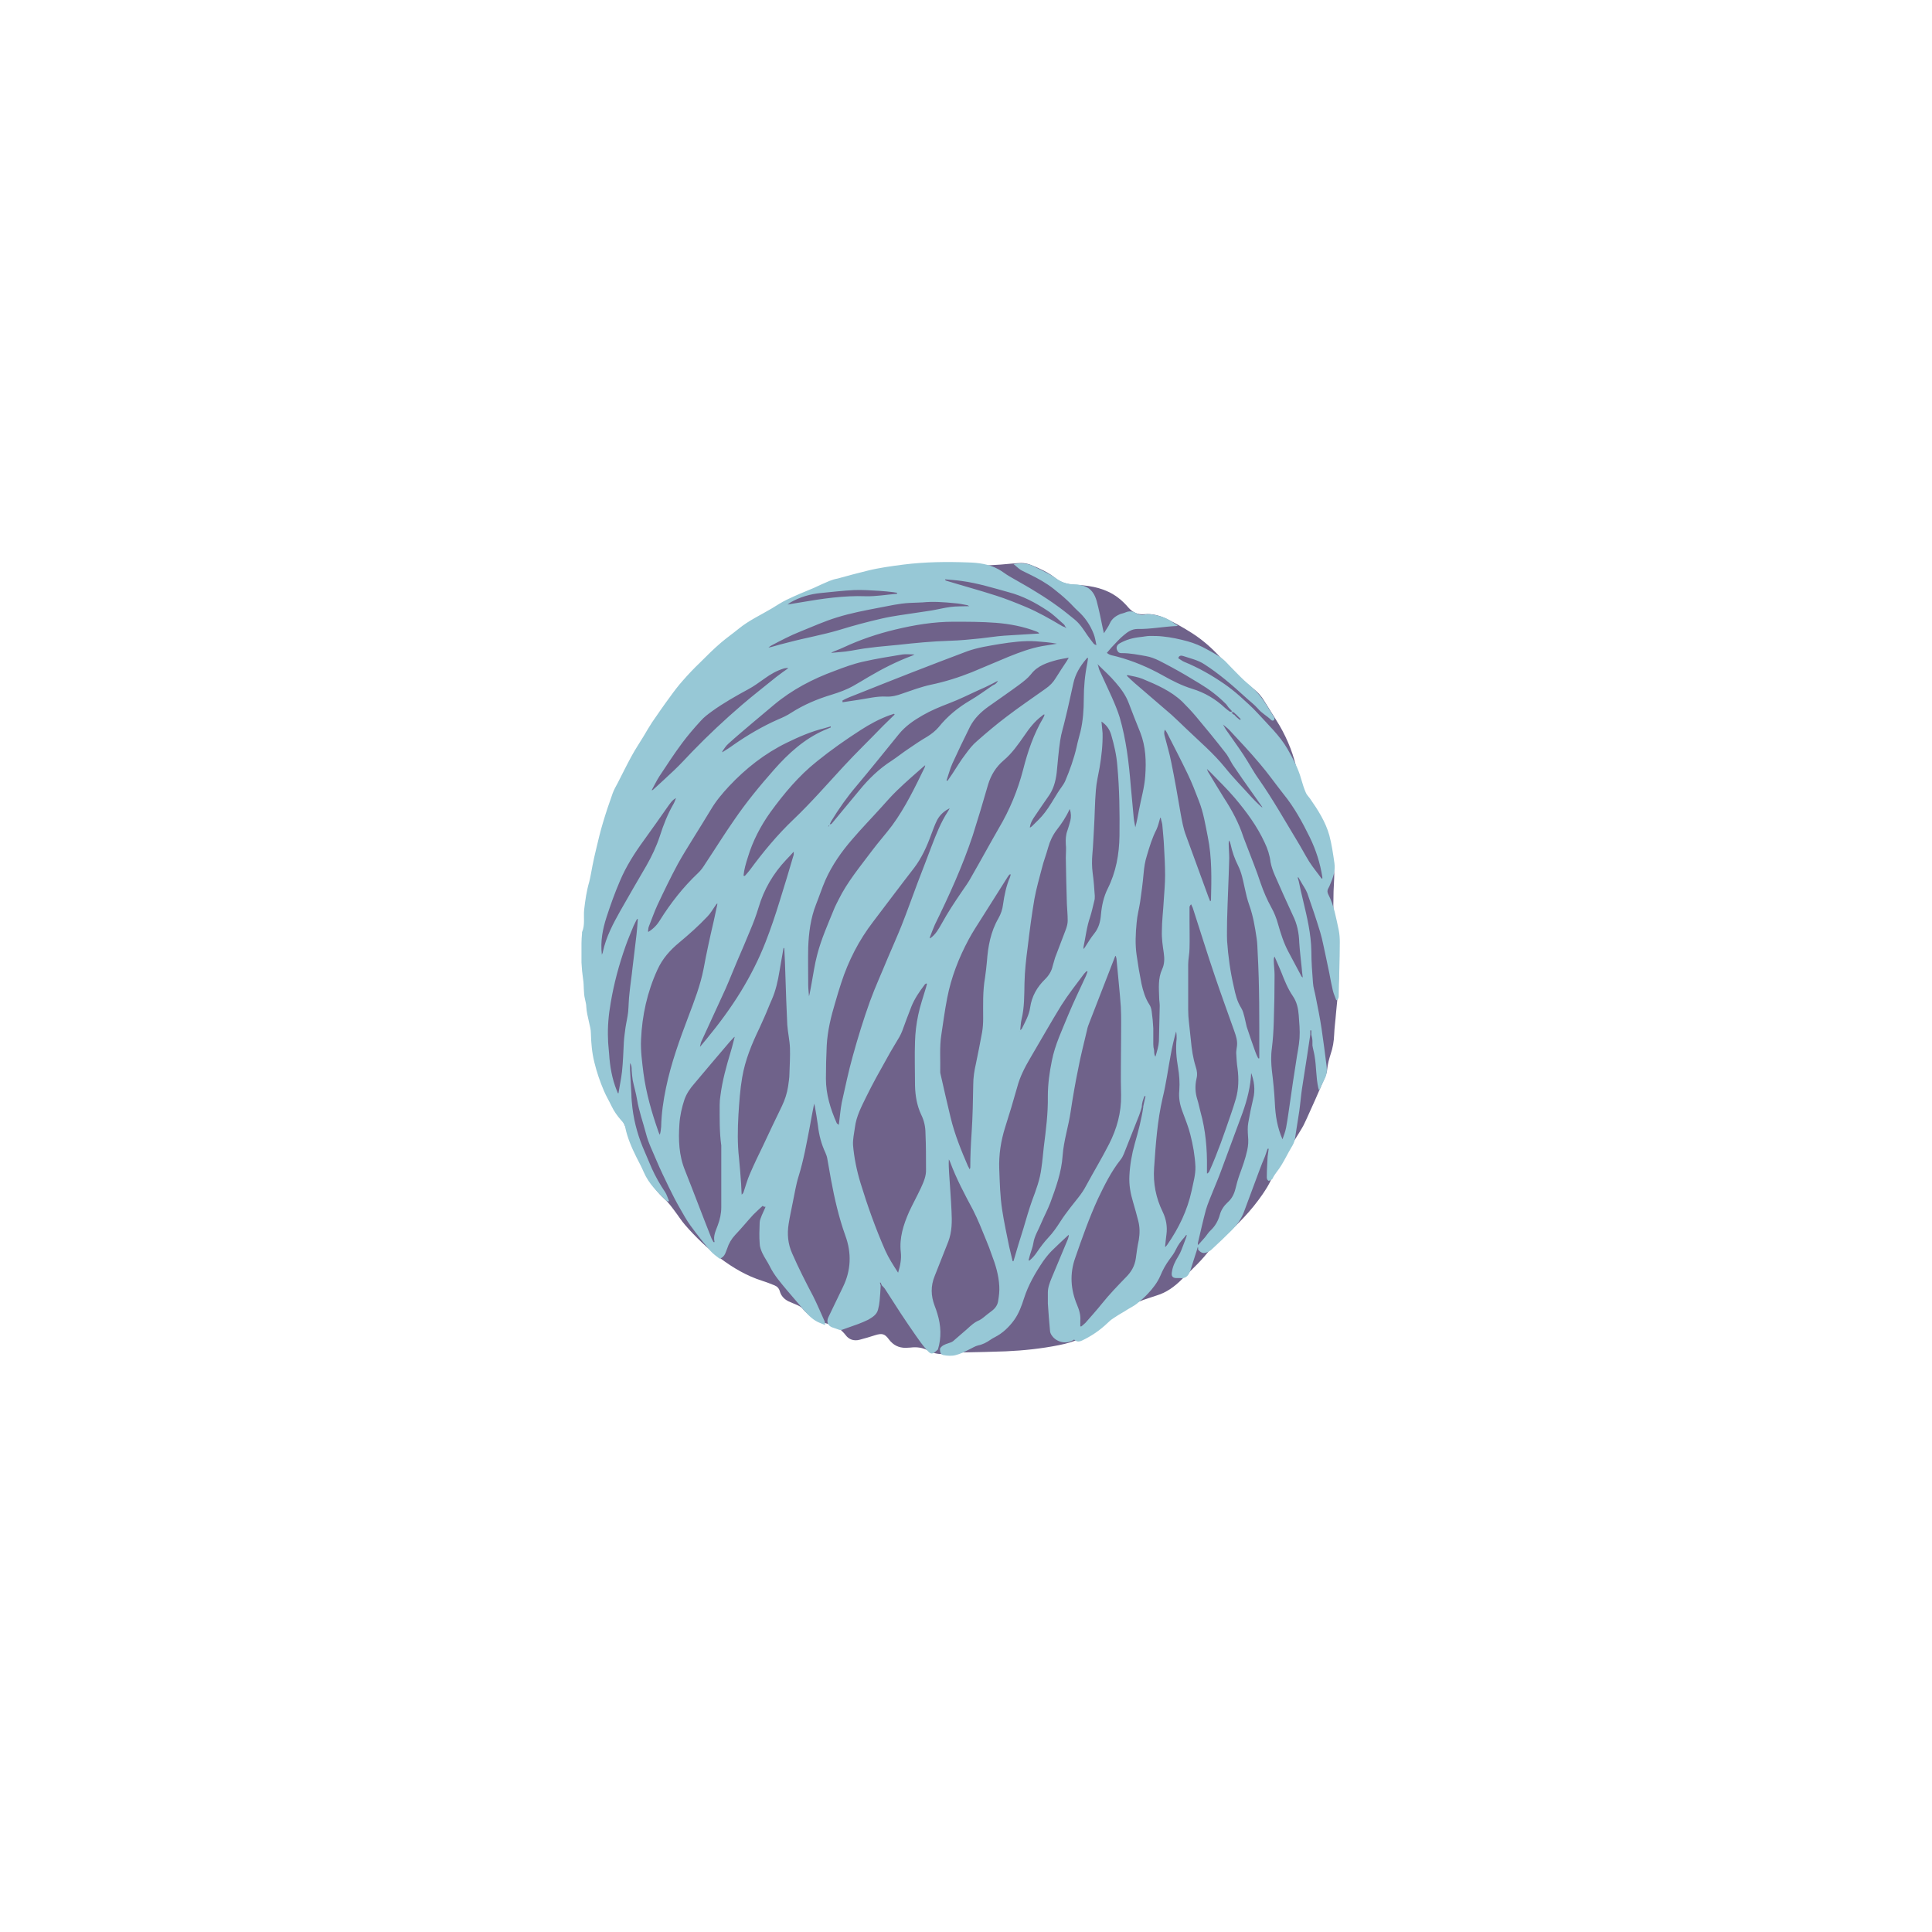 <svg viewBox="0 0 72 72" xmlns="http://www.w3.org/2000/svg" id="a"><defs><style>.b{fill:#97c8d6;}.c{fill:#6f628a;}</style></defs><path d="M21.96,36.18c-.05-.56-.02-1.13,.03-1.71,.07-.83,.27-1.63,.56-2.41,.25-.68,.54-1.35,.81-2.03,.19-.46,.37-.93,.55-1.4,.04-.1,.11-.19,.09-.31,0,0,0-.02,.01-.03,.26-.26,.42-.61,.64-.9,.37-.49,.71-.99,1.08-1.47,.19-.25,.41-.49,.64-.72,.35-.37,.71-.72,1.07-1.08,.16-.17,.32-.35,.48-.51,.17-.17,.35-.33,.52-.5,.1-.1,.24-.17,.28-.33,0-.03,.08-.05,.12-.07,.06-.03,.13-.05,.19-.09,.32-.22,.67-.4,1.03-.56,.42-.19,.87-.28,1.33-.32,.27-.03,.55,.02,.83,.04,.05,0,.1,.03,.16,.04,.05,.01,.11,.03,.16,.02,.4-.02,.79-.05,1.19-.07,.19,0,.35-.06,.5-.16,.14-.09,.28-.17,.41-.26,.24-.16,.51-.24,.8-.25,.3-.01,.61,0,.91-.01,.31-.01,.63-.03,.94-.05,.25-.02,.51-.05,.76-.06,.13,0,.27,.03,.39,.08,.32,.13,.63,.27,.9,.49,.24,.2,.54,.24,.84,.25,.53,.03,1.04,.14,1.47,.46,.15,.11,.29,.25,.41,.39,.16,.18,.35,.26,.58,.24,.3-.03,.58,.05,.85,.18,.28,.14,.56,.29,.83,.46,.38,.23,.72,.51,1.03,.83,.24,.24,.45,.5,.69,.74,.13,.13,.28,.24,.42,.36,.1,.08,.19,.16,.29,.24,.15,.12,.27,.26,.37,.43,.18,.3,.38,.6,.56,.9,.32,.55,.55,1.14,.67,1.76,.08,.4,.23,.77,.4,1.14,.24,.53,.49,1.06,.71,1.59,.16,.39,.29,.79,.26,1.22-.02,.32-.03,.64-.03,.96,0,.23,0,.46,.02,.68,0,.08,.06,.16,.07,.25,.03,.28,.04,.55,.06,.83,.02,.34,.06,.67,.05,1.01-.01,.43-.06,.86-.1,1.28-.02,.27-.06,.54-.07,.81-.01,.25-.05,.49-.13,.72-.06,.19-.11,.37-.13,.57-.01,.15-.08,.29-.14,.43-.2,.47-.41,.94-.62,1.4-.06,.12-.11,.25-.18,.36-.17,.29-.35,.56-.52,.85-.09,.16-.17,.33-.26,.49-.04,.07-.11,.13-.16,.2-.07,.11-.14,.22-.19,.34-.09,.21-.21,.4-.34,.59-.42,.61-.93,1.14-1.49,1.61-.26,.21-.48,.46-.69,.72-.18,.21-.37,.39-.57,.59-.08,.08-.18,.16-.26,.25-.27,.27-.57,.49-.94,.6-.16,.05-.32,.11-.48,.16-.31,.11-.6,.25-.87,.44-.21,.15-.43,.28-.63,.46-.47,.43-1.04,.67-1.66,.79-.65,.13-1.31,.2-1.98,.23-.52,.02-1.03,.03-1.55,.04-.13,0-.26,.01-.39,.03-.07,.01-.13,.08-.2,.08-.06,0-.13-.05-.19-.05-.19,.01-.37-.03-.54-.12-.22-.12-.44-.15-.68-.12-.06,0-.12,.01-.18,.01-.26,0-.46-.1-.62-.31-.16-.22-.26-.24-.52-.16-.19,.06-.38,.12-.58,.17-.2,.05-.39,0-.52-.18-.06-.08-.14-.15-.21-.22-.04-.04-.09-.07-.13-.09-.11-.04-.23-.08-.34-.11-.37-.09-.68-.27-.93-.57-.05-.06-.12-.09-.18-.12-.11-.05-.22-.09-.33-.14-.16-.08-.28-.2-.33-.38-.03-.11-.1-.18-.2-.22-.15-.06-.3-.12-.46-.17-.57-.18-1.08-.48-1.56-.84-.48-.37-.92-.79-1.31-1.24-.14-.16-.25-.34-.38-.51-.12-.16-.24-.33-.39-.46-.25-.23-.45-.49-.6-.79-.19-.38-.38-.77-.54-1.17-.25-.61-.52-1.21-.82-1.79-.11-.21-.22-.43-.3-.65-.09-.27-.16-.54-.22-.82-.09-.42-.18-.84-.25-1.26-.03-.2-.05-.4-.06-.6-.02-.47-.03-.95-.04-1.44Z" class="c"></path><path d="M28.42,44.94c-.12,.11-.24,.22-.35,.33-.23,.25-.44,.51-.67,.75-.14,.15-.24,.32-.3,.51-.02,.06-.05,.12-.07,.18-.04,.09-.1,.16-.21,.2-.11-.09-.25-.18-.35-.3-.26-.31-.51-.62-.74-.94-.14-.19-.26-.41-.38-.62-.15-.26-.29-.53-.42-.8-.16-.33-.32-.66-.46-.99-.14-.34-.31-.67-.4-1.03-.11-.42-.26-.83-.33-1.26-.04-.24-.11-.47-.16-.71-.02-.12-.03-.25-.04-.38,0-.09,0-.18-.06-.26v.26c.02,.29,.03,.59,.05,.88,0,.18,.02,.36,.04,.54,.07,.57,.23,1.11,.46,1.63,.09,.2,.17,.41,.26,.61,.14,.31,.31,.61,.5,.89,.06,.09,.09,.21,.15,.34-.05,0-.08,0-.09-.01-.34-.32-.67-.64-.86-1.08-.08-.19-.18-.37-.27-.55-.18-.36-.34-.73-.42-1.12-.02-.12-.09-.19-.16-.27-.14-.16-.26-.33-.35-.52-.09-.19-.2-.37-.28-.56-.15-.35-.27-.7-.36-1.07-.09-.36-.12-.72-.13-1.09,0-.14-.04-.27-.07-.41-.04-.19-.09-.37-.1-.56,0-.1-.03-.2-.05-.3-.06-.24-.03-.5-.07-.74-.03-.2-.05-.41-.06-.62,0-.24,0-.48,0-.72,0-.12,.01-.24,.02-.36,0-.02,0-.03,0-.05,.12-.27,.05-.56,.08-.84,.04-.35,.09-.7,.19-1.04,.05-.2,.08-.4,.12-.6,.04-.2,.08-.39,.13-.59,.08-.34,.16-.68,.26-1.01,.11-.37,.23-.73,.36-1.09,.05-.14,.12-.26,.19-.39,.17-.33,.33-.66,.51-.99,.14-.26,.31-.51,.46-.76,.1-.17,.2-.34,.31-.51,.22-.32,.44-.64,.67-.95,.15-.21,.31-.42,.48-.61,.2-.23,.42-.46,.64-.67,.25-.25,.51-.51,.78-.74,.21-.18,.44-.34,.66-.52,.38-.31,.82-.51,1.24-.76,.18-.11,.36-.23,.55-.32,.33-.16,.67-.3,1.01-.44,.19-.09,.39-.18,.58-.26,.1-.04,.2-.07,.31-.09,.36-.1,.73-.2,1.1-.29,.44-.11,.89-.17,1.35-.23,.8-.1,1.6-.11,2.4-.08,.39,.01,.78,.06,1.13,.25,.15,.08,.28,.19,.42,.27,.34,.2,.68,.38,1.01,.59,.28,.17,.55,.35,.81,.54,.21,.15,.4,.31,.6,.47,.2,.16,.34,.38,.48,.59,.08,.11,.16,.22,.24,.32,.02,.02,.05,.04,.1,.05-.03-.14-.05-.28-.1-.41-.13-.34-.33-.63-.6-.87-.13-.12-.24-.25-.37-.37-.17-.16-.35-.31-.53-.45-.27-.21-.57-.38-.88-.53-.11-.06-.24-.11-.34-.17-.09-.06-.17-.14-.27-.22,.3-.05,.56-.03,.8,.11,.08,.04,.17,.08,.25,.12,.18,.1,.37,.18,.53,.3,.23,.17,.47,.23,.74,.23,.11,0,.21,.03,.31,.06,.27,.09,.4,.31,.47,.56,.09,.34,.16,.68,.23,1.03,.01,.05,.02,.09,.04,.17,.08-.14,.17-.25,.22-.37,.08-.18,.23-.28,.4-.35,.06-.02,.13-.03,.19-.06,.13-.05,.24-.05,.37,.02,.11,.07,.24,.09,.36,.06,.14-.03,.28,0,.42,.03,.23,.05,.45,.14,.63,.28,.05,.04,.1,.07,.16,.1-.02,.01-.03,.02-.04,.02-.49,.02-.97,.12-1.46,.11-.21,0-.37,.11-.52,.24-.16,.13-.29,.29-.44,.44-.06,.07-.12,.14-.18,.21,.11,.1,.25,.1,.38,.14,.6,.16,1.17,.4,1.72,.71,.34,.19,.69,.37,1.08,.49,.46,.14,.87,.38,1.22,.71,.06,.05,.12,.1,.18,.14,.02,.01,.05,.01,.09-.01-.05-.05-.09-.1-.14-.15-.04-.05-.07-.11-.12-.15-.29-.29-.61-.53-.96-.74-.34-.21-.68-.41-1.03-.6-.31-.16-.62-.36-.97-.42-.29-.05-.58-.11-.88-.11-.06,0-.12,0-.16-.06-.08-.11-.06-.23,.06-.3,.24-.14,.5-.21,.78-.24,.12-.01,.24-.04,.35-.04,.16,0,.33,0,.49,.02,.31,.03,.62,.1,.92,.18,.25,.07,.49,.17,.72,.3,.23,.13,.48,.25,.68,.44,.08,.08,.16,.17,.24,.25,.21,.21,.41,.43,.64,.62,.25,.21,.46,.45,.63,.72,.1,.17,.21,.33,.31,.5,.02,.03,.02,.08,0,.1-.03,.04-.08,.03-.11,0-.15-.15-.35-.25-.49-.42-.14-.16-.32-.29-.48-.44-.48-.44-.97-.86-1.51-1.21-.24-.16-.52-.22-.79-.31-.06-.02-.16-.04-.19,.08,.07,.04,.14,.1,.21,.13,.54,.22,1.03,.5,1.51,.83,.2,.14,.39,.29,.57,.45,.23,.21,.46,.41,.67,.64,.39,.43,.82,.83,1.11,1.33,.2,.35,.4,.72,.51,1.12,.05,.17,.1,.34,.17,.5,.03,.08,.1,.15,.16,.23,.3,.43,.58,.87,.72,1.37,.09,.34,.14,.69,.19,1.04,.04,.28-.05,.54-.16,.79-.02,.05-.04,.1-.07,.15-.04,.07-.04,.14,0,.22,.22,.42,.29,.88,.39,1.33,.03,.15,.04,.3,.04,.45,0,.66-.03,1.33-.04,1.99,0,.07,0,.13-.09,.18-.04-.12-.1-.24-.13-.37-.05-.21-.09-.42-.13-.64-.04-.21-.09-.41-.13-.62-.07-.3-.12-.61-.21-.91-.15-.49-.31-.97-.48-1.45-.06-.16-.17-.3-.25-.45l-.08-.14h-.03l.04,.14c.05,.24,.1,.47,.16,.71,.15,.63,.3,1.25,.31,1.9,0,.39,.03,.78,.06,1.17,.01,.18,.07,.35,.1,.52,.08,.4,.16,.79,.22,1.19,.07,.47,.13,.94,.19,1.42,.02,.16,0,.32-.08,.47-.07,.13-.13,.27-.2,.43-.01-.05-.02-.07-.03-.1-.09-.4-.07-.8-.14-1.2-.02-.13-.06-.26-.08-.39,0-.05,0-.11,0-.16,0-.08-.02-.16-.04-.24v-.16h-.04v.16c-.04,.27-.08,.53-.12,.8-.06,.41-.13,.81-.19,1.22-.04,.27-.06,.55-.1,.83-.05,.34-.11,.68-.16,1.02-.02,.13-.07,.23-.14,.34-.13,.22-.24,.45-.37,.66-.1,.17-.24,.31-.33,.5-.02,.04-.1,.06-.14,.08-.08-.05-.07-.12-.07-.18,0-.24,.02-.49,.03-.73l.04-.29h-.04l-.1,.29c-.07,.17-.14,.33-.2,.5-.19,.52-.39,1.04-.58,1.56-.1,.27-.27,.5-.47,.7-.24,.24-.48,.47-.73,.7-.04,.04-.09,.07-.13,.09-.16,.08-.26,.06-.38-.08v-.08h-.02l-.02,.08c-.08,.26-.17,.52-.25,.78-.07,.21-.19,.31-.39,.28-.05,0-.1,0-.15,0-.13-.01-.17-.08-.15-.21,.03-.22,.12-.41,.24-.6,.09-.14,.14-.3,.2-.45,.03-.08,.06-.16,.09-.24l.03-.1h-.03l-.06,.08c-.13,.14-.24,.29-.32,.46-.06,.13-.15,.25-.24,.37-.14,.19-.25,.39-.34,.61-.11,.25-.28,.47-.46,.66-.13,.14-.27,.26-.42,.38-.1,.08-.23,.14-.34,.21-.08,.05-.15,.1-.23,.14-.1,.06-.2,.12-.3,.19-.08,.05-.15,.11-.21,.17-.28,.27-.6,.49-.96,.66-.11,.05-.21,.05-.29-.04-.3,.21-.66,.08-.81-.12-.05-.06-.09-.14-.09-.21-.03-.34-.06-.67-.08-1.01,0-.14,0-.27,0-.41,0-.19,.07-.37,.14-.54,.2-.49,.41-.97,.61-1.46,.01-.03,.02-.07,.03-.11v-.04l-.05,.04c-.19,.18-.39,.36-.58,.55-.12,.12-.23,.26-.33,.4-.29,.43-.55,.88-.71,1.38-.09,.28-.19,.56-.37,.81-.19,.26-.42,.48-.71,.63-.06,.03-.11,.06-.17,.1-.14,.1-.3,.18-.46,.21-.12,.03-.22,.1-.33,.15-.16,.08-.33,.17-.5,.21-.15,.04-.31,.03-.47,0-.11-.02-.12-.14-.12-.24,.07-.12,.19-.16,.31-.2,.06-.02,.13-.04,.18-.08,.18-.15,.34-.3,.52-.45,.14-.13,.28-.26,.46-.33,.06-.03,.11-.07,.16-.11,.09-.07,.18-.15,.28-.22,.14-.1,.24-.23,.26-.4,.03-.18,.05-.36,.04-.53-.02-.42-.14-.81-.29-1.2-.06-.17-.12-.34-.19-.5-.16-.39-.31-.78-.5-1.15-.31-.58-.62-1.16-.85-1.78-.01-.04-.03-.07-.05-.1-.01,.18,0,.34,.01,.51,.03,.47,.07,.94,.09,1.42,.02,.38,.02,.76-.12,1.13-.17,.43-.34,.86-.51,1.29-.15,.37-.14,.73,0,1.1,.04,.1,.07,.19,.1,.29,.14,.45,.16,.9,.02,1.35,0,0-.02,0-.03,.02-.19,.18-.24,.15-.39-.02-.15-.17-.28-.35-.41-.54-.19-.27-.37-.54-.55-.81-.2-.31-.4-.62-.6-.93-.03-.04-.07-.08-.11-.12l-.04-.1h-.03l.03,.11c-.01,.19-.02,.38-.04,.57-.01,.11-.03,.22-.06,.33-.05,.19-.21,.28-.36,.37-.12,.06-.24,.11-.37,.16-.2,.07-.4,.14-.59,.21-.06,.02-.1,.02-.15,0-.07-.03-.15-.05-.23-.08-.17-.06-.23-.21-.15-.38,.18-.37,.36-.75,.54-1.12,.31-.63,.33-1.28,.09-1.93-.24-.67-.4-1.37-.53-2.07-.05-.26-.09-.53-.14-.79-.01-.07-.04-.15-.07-.22-.15-.32-.24-.66-.28-1.02-.03-.23-.07-.46-.11-.69,0-.03-.02-.06-.03-.12-.06,.3-.11,.57-.16,.85-.12,.62-.23,1.25-.42,1.86-.1,.32-.15,.66-.22,.99-.05,.26-.11,.52-.15,.78-.06,.38-.03,.74,.13,1.1,.24,.55,.51,1.08,.79,1.61,.15,.3,.28,.61,.42,.92,.01,.03,.01,.07,.02,.14-.14-.06-.25-.09-.36-.16-.21-.13-.36-.31-.51-.49-.18-.21-.36-.42-.54-.63-.24-.29-.49-.57-.66-.92-.08-.16-.19-.31-.27-.48-.05-.11-.1-.24-.1-.36-.02-.26-.01-.52,0-.78,0-.09,.05-.18,.08-.27,.04-.1,.09-.19,.13-.29v-.04l-.03,.02Zm11.31-21.55l-.03-.04s-.03-.07-.06-.09c-.2-.17-.38-.36-.6-.5-.45-.3-.92-.55-1.45-.69-.58-.16-1.16-.34-1.76-.42-.2-.03-.4-.04-.61-.06,0,.03,.02,.04,.04,.05,.62,.19,1.25,.36,1.87,.56,.37,.12,.72,.26,1.08,.41,.48,.2,.93,.46,1.37,.72,.03,.02,.07,.03,.1,.04l.04,.03h0v.02h0Zm-8.89,7.43l.07-.04-.02-.02-.04,.07h-.01v0Zm16.18-.74h.03l-.02-.02-.07-.1c-.22-.31-.43-.61-.65-.92-.12-.18-.25-.36-.37-.54-.1-.16-.17-.33-.29-.47-.35-.45-.71-.89-1.08-1.33-.16-.19-.33-.37-.51-.55-.42-.4-.95-.63-1.48-.85-.17-.07-.37-.1-.55-.14,0,0-.02,0-.04,.02,.1,.1,.2,.19,.3,.28,.45,.39,.91,.78,1.36,1.17,.19,.17,.37,.35,.56,.53,.49,.47,1.01,.91,1.44,1.44,.32,.4,.68,.76,1.02,1.14,.08,.09,.17,.17,.25,.25,.03,.03,.06,.05,.09,.08Zm-1.02-3.45s0,.01,.01,.02c.06,.07,.13,.13,.2,.18l.03-.03-.19-.19s0-.01-.02-.01c-.03-.04-.06-.09-.14-.04,.04,.03,.07,.06,.1,.08Zm-.44,.34l-.02-.02,.02,.02c.04,.07,.08,.14,.12,.21,.22,.32,.45,.63,.66,.95,.2,.3,.37,.63,.58,.92,.51,.73,.95,1.51,1.41,2.27,.16,.26,.3,.53,.46,.79,.14,.22,.31,.42,.46,.63,0,0,.02,0,.03,0,0-.02,0-.03,0-.05-.08-.52-.24-1.02-.47-1.49-.28-.57-.58-1.12-.98-1.61-.3-.38-.58-.78-.89-1.14-.36-.43-.75-.84-1.13-1.25-.08-.08-.18-.15-.27-.23Zm-20.36,2.77c-.15,.07-.23,.21-.32,.33-.29,.41-.58,.83-.88,1.24-.35,.48-.67,.98-.9,1.53-.19,.44-.35,.89-.5,1.35-.14,.44-.23,.89-.17,1.39,.02-.05,.04-.09,.04-.12,.12-.55,.38-1.04,.65-1.52,.32-.56,.64-1.12,.97-1.68,.2-.35,.37-.71,.5-1.1,.13-.41,.29-.82,.51-1.2,.04-.07,.06-.14,.09-.21v0Zm-.92-.29s.04,0,.06-.02c.27-.25,.54-.49,.8-.74,.23-.22,.44-.45,.66-.68,.59-.61,1.21-1.19,1.85-1.74,.42-.36,.86-.7,1.29-1.05,.14-.11,.3-.22,.44-.32-.06-.01-.11,0-.16,.01-.27,.08-.51,.22-.73,.38-.2,.14-.4,.29-.61,.4-.46,.25-.92,.51-1.35,.82-.15,.11-.3,.22-.42,.36-.24,.26-.47,.53-.68,.81-.3,.4-.57,.82-.85,1.24-.11,.17-.2,.36-.3,.54h-.01v0Zm16.65-4.67l-.02-.02h-.01s.01,.03,.02,.03c.02,.07,.03,.14,.06,.2,.15,.33,.3,.65,.45,.98,.11,.25,.22,.51,.3,.77,.24,.83,.34,1.68,.41,2.54,.04,.4,.07,.79,.11,1.19,.01,.12,.04,.24,.06,.36,.06-.22,.1-.44,.14-.66,.08-.42,.2-.82,.23-1.25,.04-.55,.02-1.09-.18-1.61-.15-.37-.3-.75-.44-1.12-.11-.29-.29-.53-.48-.75-.2-.24-.43-.44-.65-.66Zm-3.97,.71c-.16,.08-.32,.16-.49,.23-.37,.17-.73,.35-1.1,.49-.34,.13-.68,.27-.99,.45-.33,.19-.64,.4-.89,.71-.52,.64-1.04,1.29-1.57,1.92-.35,.41-.66,.85-.94,1.31-.02,.04-.04,.08-.06,.12,.04,0,.06-.01,.08-.03,.34-.41,.68-.82,1.02-1.23,.35-.43,.74-.81,1.21-1.11,.21-.14,.41-.3,.62-.44,.23-.16,.47-.32,.71-.46,.16-.1,.3-.21,.42-.35,.33-.41,.72-.73,1.18-1,.29-.17,.56-.37,.84-.56,.08-.03,.15-.08,.19-.17l-.23,.12Zm-10.02,2.53c.13-.08,.26-.16,.38-.25,.53-.37,1.09-.7,1.68-.96,.17-.07,.34-.15,.49-.25,.47-.3,.97-.51,1.5-.67,.29-.09,.57-.19,.83-.34,.19-.11,.38-.22,.56-.33,.51-.3,1.04-.57,1.6-.78,.03-.01,.05-.02,.1-.05-.17,0-.31-.02-.45,0-.49,.08-.99,.16-1.47,.27-.36,.08-.71,.21-1.05,.34-.82,.3-1.59,.7-2.27,1.27-.25,.21-.5,.42-.75,.63-.32,.27-.64,.54-.95,.82-.09,.08-.15,.18-.22,.28v.03h.02Zm-.85,10.99c.08-.1,.17-.2,.25-.3,.46-.56,.89-1.14,1.27-1.76,.36-.59,.67-1.2,.92-1.84,.2-.51,.37-1.02,.53-1.54,.18-.57,.35-1.14,.52-1.72,0-.02,0-.04,0-.11-.11,.12-.19,.21-.28,.3-.48,.51-.83,1.1-1.03,1.78-.09,.3-.2,.59-.32,.87-.15,.37-.31,.74-.47,1.11-.15,.35-.29,.71-.44,1.05-.3,.65-.6,1.3-.9,1.96-.03,.06-.03,.12-.05,.18v0Zm8.57-4.04c.21-.14,.32-.35,.44-.56,.22-.4,.47-.78,.73-1.16,.13-.19,.27-.38,.38-.59,.34-.59,.67-1.2,1.01-1.79,.41-.69,.71-1.42,.91-2.19,.17-.67,.39-1.32,.75-1.93,.02-.03,.03-.07,.05-.12-.02,0-.04,0-.04,0-.02,.02-.04,.03-.06,.05-.27,.2-.47,.46-.66,.74-.23,.33-.46,.66-.77,.92-.28,.24-.47,.54-.58,.91-.18,.63-.37,1.26-.57,1.89-.38,1.14-.88,2.24-1.41,3.32-.07,.16-.13,.32-.19,.48v.03l.02-.02Zm-10.5-.24c.18-.11,.32-.25,.43-.43,.4-.64,.87-1.24,1.42-1.76,.11-.1,.2-.23,.28-.36,.36-.54,.7-1.09,1.07-1.62,.45-.66,.96-1.28,1.49-1.88,.53-.6,1.12-1.14,1.87-1.47l.24-.1v-.04l-.24,.07c-.49,.12-.95,.32-1.4,.54-.82,.4-1.53,.96-2.15,1.62-.25,.27-.48,.54-.67,.86-.23,.38-.46,.75-.69,1.12-.19,.31-.38,.61-.55,.92-.27,.5-.52,1.02-.76,1.53-.12,.26-.21,.53-.32,.8-.02,.05-.02,.12-.03,.17h0Zm3.2,3.92c-.05,.06-.11,.11-.16,.17-.44,.52-.89,1.04-1.33,1.57-.15,.17-.28,.36-.36,.58-.1,.3-.17,.61-.19,.92-.04,.59-.02,1.17,.21,1.73,.33,.83,.64,1.66,.97,2.49,.02,.06,.06,.12,.09,.18h.04c-.06-.24,.05-.43,.12-.63,.08-.21,.13-.44,.13-.67,0-.69,0-1.38,0-2.07,0-.08,0-.15,0-.23-.07-.5-.06-1.01-.06-1.51,0-.12,.01-.24,.03-.36,.07-.55,.22-1.09,.38-1.62,.06-.19,.1-.38,.15-.56v0Zm15.24,2.61l.09-.41h-.04c-.05,.13-.1,.27-.1,.41-.03,.1-.06,.21-.1,.31-.19,.48-.38,.96-.57,1.44-.03,.07-.07,.15-.12,.21-.35,.44-.6,.95-.84,1.45-.33,.72-.59,1.46-.85,2.21-.21,.59-.17,1.18,.07,1.75,.08,.19,.14,.39,.12,.6,0,.07,0,.13,0,.2h.04s.1-.08,.15-.13c.2-.23,.41-.46,.61-.71,.28-.35,.59-.67,.9-.99,.2-.2,.33-.42,.37-.71,.03-.23,.06-.45,.11-.68,.04-.24,.04-.48-.02-.71-.06-.23-.12-.46-.19-.69-.1-.33-.16-.66-.14-1,.02-.4,.09-.8,.2-1.19,.13-.45,.25-.91,.32-1.38Zm-8.05-4.59l-.03-.02s-.06,.03-.07,.06c-.19,.25-.36,.5-.48,.79-.12,.31-.24,.62-.35,.93-.03,.07-.06,.14-.1,.21-.15,.26-.31,.51-.45,.77-.27,.48-.54,.96-.78,1.45-.18,.37-.38,.74-.43,1.16-.03,.22-.08,.43-.07,.65,.04,.48,.14,.96,.28,1.42,.26,.85,.56,1.69,.92,2.51,.13,.29,.3,.55,.48,.83,.08-.27,.13-.51,.1-.77-.06-.53,.1-1.02,.31-1.5,.14-.3,.3-.59,.44-.89,.1-.22,.2-.44,.19-.69,0-.45,0-.89-.02-1.34,0-.24-.05-.48-.16-.7-.16-.34-.22-.71-.23-1.08,0-.55-.02-1.1,0-1.65,.01-.33,.05-.66,.12-.99,.07-.34,.19-.68,.29-1.02,.01-.05,.03-.1,.04-.15Zm3.78,10.29l.03,.02c.11-.09,.2-.19,.28-.31,.13-.19,.27-.38,.43-.55,.17-.18,.3-.37,.43-.57,.12-.19,.26-.38,.4-.56,.2-.26,.42-.5,.57-.79,.28-.52,.59-1.03,.86-1.56,.29-.57,.46-1.17,.45-1.82-.02-.71,0-1.43,0-2.14,0-.39,.01-.77-.01-1.16-.04-.59-.11-1.18-.16-1.77,0-.04-.02-.08-.03-.13-.02,.02-.03,.03-.03,.04-.31,.81-.63,1.61-.94,2.42-.04,.1-.08,.2-.1,.31-.11,.48-.24,.96-.33,1.45-.11,.53-.2,1.06-.28,1.59-.08,.55-.26,1.08-.3,1.65-.04,.6-.25,1.18-.46,1.75-.1,.26-.23,.5-.34,.76-.1,.25-.25,.47-.29,.74-.02,.14-.08,.28-.12,.42-.02,.07-.04,.14-.06,.22Zm6.64-3.23h.03s.04-.03,.06-.06c.08-.18,.16-.36,.23-.54,.14-.35,.27-.7,.39-1.05,.13-.38,.27-.76,.38-1.14,.1-.36,.11-.74,.06-1.12-.03-.19-.04-.39-.05-.58,0-.09,.02-.18,.03-.27,.02-.19-.04-.37-.1-.54-.24-.68-.49-1.36-.72-2.04-.29-.85-.55-1.7-.83-2.56-.02-.05-.04-.09-.06-.13-.04,.04-.06,.08-.06,.11,0,.18,0,.37,0,.55,0,.33,.01,.65,0,.98,0,.2-.05,.4-.05,.6,0,.56,0,1.12,0,1.68,0,.16,.01,.33,.03,.49,.02,.22,.05,.43,.07,.65,.03,.34,.08,.67,.18,.99,.05,.15,.07,.29,.03,.45-.06,.26-.05,.52,.03,.77,.05,.16,.08,.32,.12,.47,.19,.68,.25,1.38,.24,2.08,0,.07,0,.14,0,.21Zm-7.23,3.27h.03c.12-.41,.24-.82,.37-1.22,.1-.34,.2-.69,.32-1.03,.15-.4,.3-.8,.35-1.22,.04-.26,.06-.53,.09-.79,.08-.63,.16-1.25,.15-1.88,0-.45,.06-.89,.15-1.33,.12-.61,.39-1.16,.62-1.73,.2-.48,.43-.95,.65-1.43,.02-.05,.04-.11,.06-.16l-.03-.02s-.07,.06-.1,.1c-.29,.39-.59,.77-.85,1.18-.4,.65-.77,1.31-1.16,1.97-.2,.34-.38,.69-.48,1.07-.14,.5-.29,1-.45,1.5-.16,.51-.24,1.02-.22,1.56,.02,.51,.03,1.02,.11,1.53,.07,.46,.17,.91,.26,1.36,.04,.18,.09,.37,.13,.55Zm-.09-14.41h-.03s-.04,.05-.06,.08c-.32,.51-.64,1.01-.96,1.52-.17,.27-.35,.54-.5,.82-.37,.69-.65,1.41-.8,2.18-.09,.46-.15,.92-.22,1.38-.07,.45-.03,.91-.04,1.37,0,.03,0,.05,.01,.08,.12,.55,.25,1.09,.38,1.64,.15,.62,.39,1.21,.64,1.79,.02,.04,.04,.07,.07,.13,.01-.04,.02-.06,.02-.07,0-.44,.02-.87,.05-1.3,.04-.6,.05-1.2,.06-1.79,0-.26,.04-.52,.1-.78,.08-.39,.16-.78,.23-1.17,.03-.17,.04-.35,.04-.52,0-.51-.02-1.01,.07-1.52,.03-.2,.05-.4,.07-.6,.04-.56,.14-1.11,.43-1.61,.09-.16,.15-.33,.17-.51,.05-.35,.12-.7,.26-1.02,.01-.03,.02-.07,.03-.11Zm-2.23-2.48c-.22,.1-.39,.25-.5,.46-.09,.18-.15,.36-.22,.54-.16,.44-.35,.86-.63,1.23-.52,.67-1.02,1.34-1.53,2.01-.53,.69-.92,1.45-1.19,2.28-.08,.24-.15,.48-.22,.72-.16,.53-.29,1.06-.32,1.61-.02,.41-.03,.83-.03,1.24,0,.58,.17,1.13,.4,1.65,.01,.03,.05,.04,.08,.07,.04-.29,.06-.57,.11-.83,.13-.58,.25-1.16,.41-1.73,.19-.69,.4-1.37,.64-2.04,.2-.55,.45-1.09,.67-1.63,.17-.4,.35-.8,.51-1.2,.21-.53,.4-1.07,.6-1.6,.17-.45,.35-.9,.52-1.36,.17-.44,.34-.88,.6-1.28,.03-.04,.05-.09,.08-.14Zm-8.68,3.57h-.03s-.04,.06-.07,.1c-.09,.13-.17,.27-.28,.38-.32,.34-.68,.66-1.04,.96-.34,.28-.63,.6-.82,1.02-.38,.83-.57,1.7-.61,2.6-.02,.42,.04,.84,.09,1.25,.1,.75,.31,1.48,.56,2.19,.01,.04,.03,.07,.05,.11,.03-.1,.04-.2,.05-.3,.01-.49,.08-.97,.18-1.45,.19-.92,.51-1.8,.84-2.67,.22-.58,.44-1.15,.56-1.76,.11-.6,.24-1.19,.38-1.79,.05-.22,.09-.43,.14-.65Zm2.48,1.65h-.02c-.05,.29-.1,.57-.15,.86-.06,.37-.14,.73-.29,1.07-.1,.22-.18,.44-.28,.66-.06,.14-.12,.27-.18,.4-.28,.58-.53,1.18-.64,1.83-.08,.46-.11,.93-.14,1.39-.03,.54-.04,1.08,.02,1.61,.03,.32,.06,.65,.08,.97,.01,.13,.01,.27,.02,.4,.04-.03,.06-.06,.07-.09,.08-.23,.14-.47,.24-.69,.15-.35,.32-.7,.49-1.05,.23-.49,.46-.98,.7-1.47,.11-.23,.19-.47,.23-.73,.02-.16,.05-.31,.05-.47,.01-.32,.03-.64,.02-.96-.01-.29-.08-.58-.1-.87-.03-.61-.05-1.22-.07-1.83-.01-.33-.02-.66-.04-.99,0-.01,0-.03-.01-.04Zm14.21,11.14s.06-.06,.07-.08c.43-.62,.75-1.28,.91-2.02,.06-.3,.15-.59,.14-.9-.02-.41-.09-.8-.19-1.19-.07-.29-.19-.57-.29-.85-.1-.26-.15-.52-.12-.8,.02-.29,0-.57-.05-.86-.06-.35-.09-.7-.05-1.06,0-.09,0-.18-.02-.27-.08,.29-.15,.58-.2,.87-.1,.53-.17,1.07-.3,1.6-.2,.86-.26,1.74-.32,2.62-.04,.57,.07,1.12,.32,1.63,.13,.27,.18,.55,.14,.85-.02,.14-.03,.27-.05,.44Zm-3.57-16.31c-.13,.29-.3,.54-.48,.77-.15,.2-.25,.41-.32,.66-.07,.26-.17,.51-.23,.76-.1,.38-.21,.77-.28,1.15-.1,.59-.18,1.19-.25,1.79-.06,.45-.11,.89-.12,1.35-.01,.45,0,.9-.11,1.35-.03,.12-.03,.25-.05,.4,.03-.03,.05-.03,.06-.05,.12-.25,.27-.5,.31-.79,.06-.42,.26-.77,.56-1.06,.14-.14,.24-.3,.28-.49,.03-.11,.06-.21,.09-.31,.13-.35,.27-.7,.4-1.05,.04-.11,.07-.22,.07-.33,0-.21-.02-.41-.03-.62-.02-.58-.03-1.15-.04-1.73,0-.17,.02-.34,0-.5-.01-.18,0-.35,.06-.51,.04-.12,.08-.25,.11-.37,.03-.13,.03-.27-.02-.42Zm-5.38-1.63h-.02c-.34,.3-.69,.6-1.02,.92-.21,.2-.4,.42-.59,.63-.36,.4-.74,.79-1.09,1.2-.4,.46-.75,.96-1,1.52-.13,.3-.23,.61-.35,.91-.2,.51-.27,1.05-.29,1.6-.01,.46,0,.93,0,1.39,0,.14,.02,.29,.03,.43,.04-.15,.06-.3,.09-.45,.07-.37,.12-.75,.22-1.12,.15-.57,.39-1.11,.61-1.65,.05-.13,.12-.26,.18-.38,.33-.67,.81-1.24,1.25-1.83,.24-.32,.51-.62,.75-.94,.49-.67,.85-1.42,1.21-2.16,0-.02,.01-.04,.02-.06Zm12.41,10.91h.04c0-.07,0-.13,0-.19,0-1.25,.01-2.49-.06-3.74-.01-.18-.01-.37-.04-.55-.06-.41-.13-.83-.27-1.22-.08-.22-.13-.45-.18-.68-.06-.27-.11-.54-.24-.8-.13-.26-.22-.52-.28-.8-.01-.05-.03-.09-.05-.14-.02,.04-.02,.08-.02,.12,0,.18,.02,.36,.02,.54-.02,.78-.06,1.55-.08,2.33,0,.25-.01,.5,0,.75,.04,.58,.12,1.15,.25,1.71,.06,.28,.12,.55,.28,.8,.06,.1,.09,.22,.12,.34,.03,.11,.05,.24,.08,.35,.1,.31,.21,.62,.32,.93,.03,.09,.07,.17,.11,.25Zm-3.65-8.97c-.05,.17-.08,.31-.14,.44-.16,.31-.26,.64-.36,.98-.07,.22-.1,.43-.12,.65-.03,.36-.08,.71-.13,1.07-.04,.26-.11,.51-.13,.77-.04,.41-.06,.82,0,1.22,.05,.36,.11,.71,.18,1.06,.06,.27,.14,.54,.29,.77,.05,.07,.08,.17,.09,.26,.03,.21,.05,.42,.06,.63,0,.2,0,.39,0,.59,0,.08,.01,.15,.03,.23,.01,.07-.01,.15,.05,.24,.06-.21,.12-.39,.13-.58,.01-.44,.02-.88,.03-1.32,0-.1-.02-.19-.02-.29-.01-.36-.05-.72,.11-1.07,.09-.19,.09-.4,.06-.61-.04-.27-.08-.54-.07-.81,0-.38,.05-.76,.07-1.14,.02-.31,.05-.63,.05-.94,0-.36-.02-.72-.04-1.08-.01-.25-.04-.51-.06-.76,0-.09-.04-.18-.06-.29Zm-2.19-3.57c.01,.14,.03,.28,.04,.42,.01,.43-.04,.86-.11,1.28-.05,.28-.12,.57-.14,.85-.04,.47-.04,.94-.07,1.42-.02,.32-.03,.64-.06,.96-.02,.23-.02,.46,.01,.7,.04,.28,.06,.57,.08,.86,0,.06,0,.13-.02,.19-.05,.2-.09,.39-.15,.58-.13,.37-.17,.75-.25,1.13,0,.02,0,.04,0,.08,.03-.04,.05-.06,.06-.08,.11-.17,.21-.34,.34-.5,.17-.21,.23-.45,.25-.71,.03-.33,.1-.66,.25-.96,.31-.62,.43-1.28,.44-1.97,.01-.87,0-1.74-.08-2.61-.03-.4-.12-.78-.23-1.16-.06-.2-.17-.36-.36-.49Zm-13.33,5.74h.04c.06-.06,.12-.14,.18-.21,.5-.68,1.03-1.32,1.64-1.9,.65-.62,1.24-1.3,1.85-1.96,.48-.52,.99-1.01,1.48-1.52,.14-.14,.29-.28,.43-.42l-.02-.03c-.06,.02-.12,.04-.18,.06-.38,.14-.73,.33-1.07,.55-.56,.36-1.1,.74-1.62,1.16-.68,.54-1.23,1.2-1.74,1.9-.37,.52-.66,1.08-.84,1.68-.07,.22-.14,.45-.16,.68Zm20.06,9.86c.06-.17,.12-.32,.15-.48,.06-.32,.1-.64,.15-.97,.07-.49,.14-.98,.22-1.47,.04-.3,.11-.59,.13-.89,.02-.29-.01-.58-.03-.86-.02-.25-.07-.49-.22-.71-.19-.28-.31-.58-.43-.89-.08-.2-.17-.39-.25-.58-.03,.05-.03,.09-.03,.13,0,.18,.03,.37,.03,.55,0,.59-.01,1.17-.03,1.76-.01,.33-.03,.65-.07,.97-.04,.28-.03,.56,0,.84,.05,.4,.09,.8,.11,1.2,.02,.47,.09,.92,.29,1.37Zm-2.78-13.84h-.02c.02,.06,.04,.11,.07,.15,.19,.31,.37,.62,.56,.92,.3,.46,.56,.94,.73,1.47,.03,.09,.07,.17,.1,.26,.18,.48,.38,.96,.54,1.45,.11,.32,.24,.62,.4,.91,.11,.2,.19,.4,.25,.62,.1,.35,.21,.7,.38,1.02,.16,.31,.33,.61,.49,.92,0,.01,.02,.02,.05,.05-.02-.14-.03-.26-.04-.37-.03-.31-.07-.62-.09-.93-.01-.36-.08-.7-.24-1.02-.23-.49-.45-.99-.67-1.49-.07-.16-.13-.33-.16-.49-.03-.26-.11-.5-.22-.73-.28-.61-.68-1.15-1.11-1.66-.29-.34-.62-.66-.93-.98-.03-.03-.07-.06-.1-.09Zm-13.6-2.53v.04c.2-.03,.4-.06,.6-.09,.34-.05,.68-.14,1.03-.12,.21,.01,.4-.04,.59-.11,.35-.12,.7-.25,1.06-.33,.53-.11,1.04-.27,1.54-.47,.46-.19,.92-.39,1.38-.58,.4-.16,.8-.31,1.23-.39,.19-.03,.37-.06,.56-.09-.26-.05-.52-.07-.78-.09-.45-.03-.9,.03-1.35,.1-.41,.07-.82,.13-1.21,.27-.7,.26-1.39,.53-2.09,.8-.67,.26-1.34,.53-2.02,.8-.19,.08-.39,.14-.56,.25Zm-.41-1.84v.04c.19-.02,.36-.03,.53-.05,.3-.04,.6-.11,.9-.14,.36-.05,.71-.07,1.07-.11,.63-.07,1.25-.13,1.89-.15,.39-.01,.78-.05,1.17-.09,.29-.03,.58-.08,.87-.1,.43-.03,.87-.05,1.3-.08v-.02s-.05-.04-.08-.05c-.49-.19-1.01-.29-1.53-.33-.53-.04-1.05-.04-1.58-.04-.73,0-1.45,.12-2.16,.29-.67,.16-1.32,.38-1.94,.67-.15,.07-.3,.12-.45,.19Zm4.28,4.79l.04,.02c.06-.09,.12-.17,.18-.26,.16-.24,.31-.5,.49-.73,.13-.18,.27-.36,.44-.5,.35-.31,.72-.62,1.09-.9,.47-.36,.96-.69,1.45-1.04,.16-.11,.29-.24,.39-.41,.13-.21,.27-.42,.41-.63,.02-.03,.03-.06,.07-.12-.16,.03-.3,.05-.42,.08-.37,.1-.74,.21-.99,.54-.12,.15-.28,.27-.44,.39-.38,.28-.76,.54-1.14,.81-.28,.2-.53,.44-.69,.75-.23,.46-.45,.92-.66,1.38-.09,.2-.14,.41-.21,.61Zm8.14-1.88c-.04,.1-.02,.18,0,.25,.08,.32,.18,.64,.24,.96,.13,.63,.24,1.27,.35,1.91,.05,.28,.1,.56,.2,.82,.28,.77,.56,1.53,.84,2.3,.02,.05,.04,.09,.06,.15,.02-.02,.03-.03,.03-.04,.02-.79,.04-1.59-.12-2.37-.09-.45-.16-.9-.33-1.33-.13-.34-.26-.68-.42-1.01-.25-.52-.51-1.02-.77-1.53-.02-.04-.04-.07-.08-.12Zm3.22,12.75c-.02,.53-.15,1.04-.33,1.54-.26,.69-.51,1.39-.77,2.08-.1,.28-.22,.56-.33,.83-.09,.23-.19,.45-.26,.69-.11,.41-.2,.82-.3,1.24,0,.01,0,.03,.01,.07,.09-.1,.16-.18,.24-.27,.08-.09,.14-.2,.23-.28,.17-.16,.28-.36,.34-.58,.05-.18,.15-.33,.29-.46,.15-.13,.24-.3,.29-.5,.04-.17,.09-.35,.15-.52,.11-.3,.22-.6,.29-.92,.04-.18,.05-.35,.03-.53-.01-.17-.02-.34,.01-.5,.05-.29,.11-.59,.18-.88,.09-.35,.04-.69-.09-1.02Zm-23.61,.79h.03c.04-.27,.1-.53,.13-.8,.04-.37,.05-.74,.07-1.11,.01-.18,.04-.36,.06-.53,.03-.2,.08-.4,.1-.59,.02-.23,.02-.47,.05-.7,.03-.31,.08-.62,.11-.92,.05-.42,.1-.83,.15-1.25,.02-.2,.04-.4,.05-.59h-.03c-.04,.08-.09,.17-.13,.26-.1,.25-.21,.5-.3,.76-.24,.68-.43,1.38-.55,2.1-.08,.45-.12,.9-.1,1.35,0,.18,.03,.37,.04,.55,.03,.47,.11,.94,.29,1.38,.01,.03,.03,.07,.04,.1Zm15.37-9.9s.05-.03,.06-.04c.17-.17,.35-.33,.49-.52,.18-.23,.32-.49,.48-.74,.09-.15,.21-.28,.28-.44,.17-.4,.32-.82,.42-1.25,.04-.2,.1-.4,.15-.6,.09-.39,.12-.8,.12-1.2,0-.45,.04-.89,.13-1.33,.01-.07,.02-.13,.03-.2h-.03s-.03,.02-.04,.04c-.23,.27-.41,.57-.48,.91-.1,.44-.19,.88-.3,1.32-.06,.27-.15,.53-.19,.81-.06,.4-.09,.8-.13,1.2-.04,.32-.12,.62-.31,.88-.17,.24-.33,.48-.5,.73-.09,.13-.17,.26-.19,.43Zm-9.75-6.73v.02s.08-.01,.11-.02c.21-.06,.42-.12,.63-.17,.64-.17,1.29-.28,1.92-.47,.52-.16,1.04-.3,1.57-.42,.43-.1,.88-.15,1.32-.22,.18-.03,.36-.05,.53-.08,.24-.04,.47-.1,.7-.13,.22-.03,.45-.02,.7-.03-.04-.02-.06-.04-.09-.04-.15-.03-.3-.06-.45-.07-.4-.04-.8-.07-1.2-.03-.16,.01-.33,.01-.49,.02-.39,.02-.76,.11-1.14,.18-.52,.1-1.05,.2-1.56,.36-.46,.14-.9,.34-1.35,.52-.38,.15-.74,.34-1.1,.53-.04,.02-.07,.05-.1,.07Zm4.79-1.98v-.04s-.09-.01-.13-.02c-.17-.02-.35-.04-.52-.05-.31-.02-.63-.04-.94-.03-.42,.02-.83,.07-1.25,.11-.4,.04-.78,.15-1.13,.35-.03,.02-.05,.04-.11,.08,.19-.03,.34-.06,.48-.08,.81-.14,1.62-.26,2.44-.23,.38,.01,.77-.06,1.15-.09Zm-4.85,2.01h0Zm9.42,14.29h-.01s0,0,.01,.01h0Zm2.54-2.3h0Zm-13.69-8.12h0Zm11.49,2.84h0Zm5.07,15.63h0Z" class="b"></path></svg>